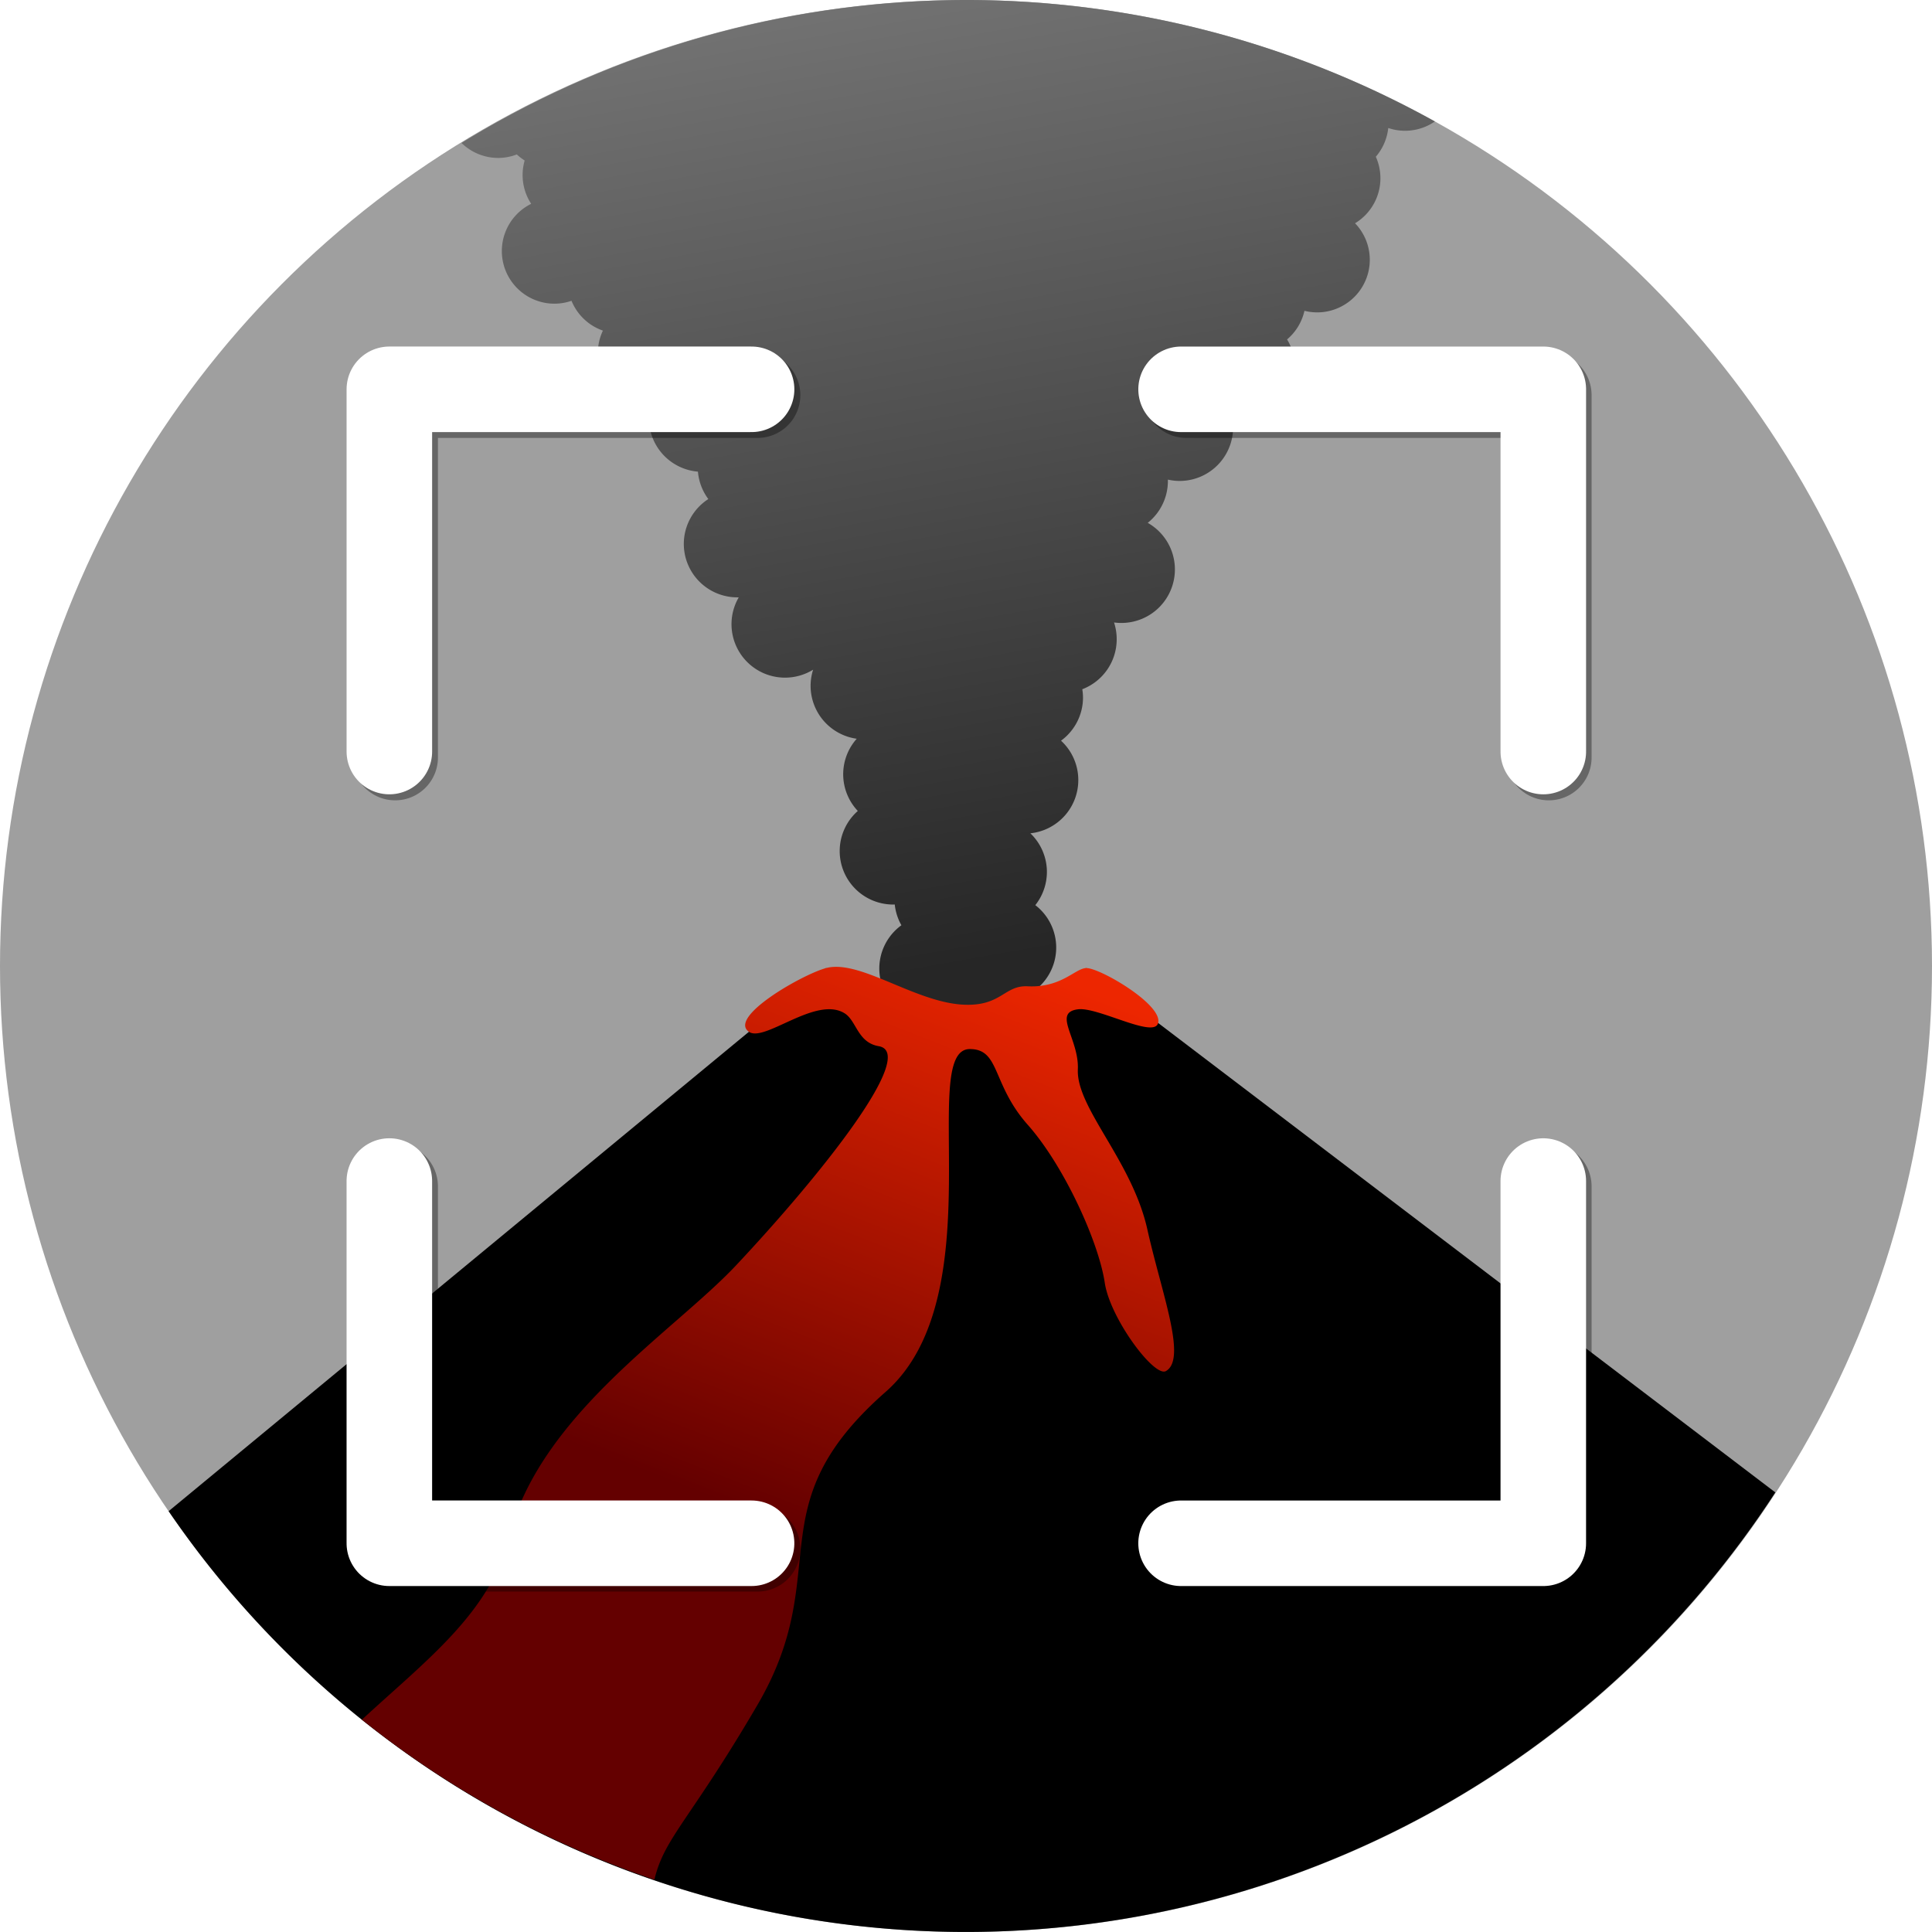 <?xml version="1.0" encoding="UTF-8" standalone="no"?>
<svg
   width="64"
   height="64"
   version="1.1"
   viewBox="0 0 16 16"
   xml:space="preserve"
   id="svg20434"
   xmlns:xlink="http://www.w3.org/1999/xlink"
   xmlns="http://www.w3.org/2000/svg"
   xmlns:svg="http://www.w3.org/2000/svg"
   xmlns:rdf="http://www.w3.org/1999/02/22-rdf-syntax-ns#"
   xmlns:cc="http://creativecommons.org/ns#"
   xmlns:dc="http://purl.org/dc/elements/1.1/"><defs
     id="defs20400"><filter
       id="e"
       x="-0.055"
       y="-0.055"
       width="1.109"
       height="1.109"
       color-interpolation-filters="sRGB"><feGaussianBlur
         stdDeviation="1.176"
         id="feGaussianBlur20387" /></filter><linearGradient
       id="d"
       x1="939.42"
       x2="976.77"
       y1="219.56"
       y2="106.96"
       gradientTransform="matrix(0.923,0,0,0.923,65.118,-2.044)"
       gradientUnits="userSpaceOnUse"><stop
         stop-color="#640000"
         offset="0"
         id="stop20390" /><stop
         stop-color="#ed2600"
         offset="1"
         id="stop20392" /></linearGradient><linearGradient
       id="c"
       x1="978.17"
       x2="959.73"
       y1="108.4"
       y2="-29.659"
       gradientTransform="matrix(0.923,0,0,0.923,-777.68,24.833)"
       gradientUnits="userSpaceOnUse"><stop
         stop-color="#262626"
         offset="0"
         id="stop20395" /><stop
         stop-color="#747474"
         offset="1"
         id="stop20397" /></linearGradient><linearGradient
       xlink:href="#c"
       id="linearGradient21021"
       x1="125"
       y1="125"
       x2="102.419"
       y2="-2.287"
       gradientUnits="userSpaceOnUse"
       gradientTransform="matrix(0.064,0,0,0.064,5.7496032e-5,-2.1561012e-5)" /><linearGradient
       xlink:href="#d"
       id="linearGradient21162"
       x1="934.418"
       y1="180.473"
       x2="965.512"
       y2="100.752"
       gradientUnits="userSpaceOnUse" /></defs><ellipse
     style="opacity:1;fill:#9f9f9f;stroke:none;stroke-width:1.061;stroke-linecap:square;stroke-dashoffset:7.861;paint-order:markers fill stroke"
     id="path20993"
     cx="8"
     cy="8"
     rx="8"
     ry="8" /><path
     id="path20999"
     style="opacity:1;fill:url(#linearGradient21021);fill-opacity:1;stroke-width:1.061;stroke-linecap:square;stroke-dashoffset:7.861;paint-order:markers fill stroke"
     d="M 8,-2.1423338e-5 A 8,8 0 0 0 3.822,1.184 a 0.436,0.436 0 0 0 0.301,0.124 0.436,0.436 0 0 0 0.157,-0.029 0.436,0.436 0 0 0 0.065,0.05 0.436,0.436 0 0 0 -0.017,0.12 0.436,0.436 0 0 0 0.071,0.239 0.436,0.436 0 0 0 -0.243,0.391 0.436,0.436 0 0 0 0.436,0.436 0.436,0.436 0 0 0 0.141,-0.024 0.436,0.436 0 0 0 0.26,0.247 0.436,0.436 0 0 0 -0.042,0.186 0.436,0.436 0 0 0 0.436,0.436 0.436,0.436 0 0 0 0.001,-3.12e-5 0.443,0.443 0 0 0 -0.014,0.104 0.443,0.443 0 0 0 0.406,0.442 0.443,0.443 0 0 0 0.086,0.227 A 0.443,0.443 0 0 0 5.663,4.504 0.443,0.443 0 0 0 6.106,4.947 0.443,0.443 0 0 0 6.118,4.947 0.443,0.443 0 0 0 6.058,5.169 a 0.443,0.443 0 0 0 0.443,0.443 0.443,0.443 0 0 0 0.233,-0.066 0.443,0.443 0 0 0 -0.021,0.134 A 0.443,0.443 0 0 0 7.095,6.118 0.443,0.443 0 0 0 6.983,6.412 0.443,0.443 0 0 0 7.104,6.716 0.443,0.443 0 0 0 6.954,7.048 a 0.443,0.443 0 0 0 0.443,0.443 0.443,0.443 0 0 0 0.013,-4.48e-4 0.443,0.443 0 0 0 0.055,0.172 A 0.443,0.443 0 0 0 7.282,8.021 0.443,0.443 0 0 0 7.725,8.464 0.443,0.443 0 0 0 7.807,8.457 0.443,0.443 0 0 0 8.149,8.619 0.443,0.443 0 0 0 8.593,8.183 0.443,0.443 0 0 0 8.747,7.848 0.443,0.443 0 0 0 8.574,7.496 0.443,0.443 0 0 0 8.67,7.221 0.443,0.443 0 0 0 8.533,6.901 0.443,0.443 0 0 0 8.93,6.46 0.443,0.443 0 0 0 8.787,6.134 0.443,0.443 0 0 0 8.969,5.776 0.443,0.443 0 0 0 8.963,5.708 0.443,0.443 0 0 0 9.248,5.294 0.443,0.443 0 0 0 9.226,5.155 a 0.443,0.443 0 0 0 0.061,0.004 0.443,0.443 0 0 0 0.443,-0.443 0.443,0.443 0 0 0 -0.225,-0.386 0.443,0.443 0 0 0 0.167,-0.347 0.443,0.443 0 0 0 0,-0.011 0.443,0.443 0 0 0 0.097,0.011 0.443,0.443 0 0 0 0.443,-0.443 0.443,0.443 0 0 0 -0.006,-0.074 0.436,0.436 0 0 0 0.081,0.008 0.436,0.436 0 0 0 0.436,-0.436 0.436,0.436 0 0 0 -0.064,-0.227 0.436,0.436 0 0 0 0.144,-0.237 0.436,0.436 0 0 0 0.105,0.013 0.436,0.436 0 0 0 0.436,-0.436 0.436,0.436 0 0 0 -0.122,-0.302 0.436,0.436 0 0 0 0.21,-0.373 0.436,0.436 0 0 0 -0.038,-0.178 0.436,0.436 0 0 0 0.103,-0.238 0.436,0.436 0 0 0 0.138,0.023 A 0.436,0.436 0 0 0 11.883,1.006 8,8 0 0 0 8,-2.1423338e-5 Z" /><g
     transform="matrix(0.064,0,0,0.064,-53.939,1.693)"
     id="g20412"><path
       id="path20408"
       style="font-variation-settings:normal"
       d="m 949.69,98.812 -85.072,70.28 a 125,125 0 0 0 103.156,54.451 h 0.052 A 125,125 0 0 0 1072.522,166.664 L 983.316,98.812 c 0,0 -6.959,7.112 -15.42,7.112 -9.515,0 -18.206,-7.112 -18.206,-7.112 z" /><path
       id="path20410"
       style="font-variation-settings:normal;fill:url(#linearGradient21162);fill-opacity:1"
       d="m 950.988,98.655 c -0.456,1.62e-4 -0.89,0.05 -1.3,0.16 -3.07,0.823 -12.728,6.338 -9.981,8.246 2.031,1.411 8.669,-4.7 12.38,-2.394 1.554,0.966 1.668,3.785 4.417,4.256 5.117,0.878 -7.556,16.753 -18.472,28.371 -8.046,8.564 -25.49,19.434 -29.41,35.293 -2.388,9.661 -10.811,15.915 -18.994,23.482 a 125,125 0 0 0 37.849,20.704 c 1.277,-5.433 4.593,-7.665 13.318,-22.582 10.15,-17.353 -0.386,-25.616 16.599,-40.531 14.15,-12.426 4.068,-44.364 10.896,-44.364 3.94,0 2.812,4.511 7.5,9.801 4.721,5.327 9.177,15.177 9.962,20.433 0.691,4.626 6.418,12.288 7.916,11.434 2.765,-1.576 -0.565,-10.076 -2.401,-18.32 -1.982,-8.898 -9.215,-15.736 -8.997,-20.716 0.174,-3.972 -3.346,-7.364 0.028,-7.778 2.559,-0.314 9.656,3.701 10.332,1.86 l 10e-4,4.9e-4 c 0.865,-2.354 -7.608,-7.301 -9.316,-7.195 -1.434,0.089 -3.218,2.567 -7.533,2.357 -3.049,-0.148 -3.391,2.593 -8.257,2.381 -5.714,-0.249 -12.131,-4.9 -16.536,-4.898 z" /></g><g
     transform="matrix(0.064,0,0,0.064,-53.939,-2.1423338e-5)"
     id="g20432"><g
       transform="matrix(0.923,0,0,0.923,843.53,0.732)"
       filter="url(#e)"
       opacity="0.36"
       id="g20421"><path
         id="a"
         d="M 105.41,54.602 H 54.602 v 50.808"
         fill="none"
         stop-color="#000000"
         stroke="#000000"
         stroke-linecap="round"
         stroke-linejoin="round"
         stroke-width="12"
         style="font-variation-settings:normal" /><use
         transform="rotate(90,135.47,135.47)"
         xlink:href="#a"
         id="use20415" /><use
         transform="rotate(-90,135.47,135.47)"
         xlink:href="#a"
         id="use20417" /><use
         transform="rotate(180,135.47,135.47)"
         xlink:href="#a"
         id="use20419" /></g><g
       transform="matrix(0.923,0,0,0.923,842.8,-1.6844e-5)"
       id="g20430"><path
         id="b"
         transform="matrix(0.888,0,0,0.888,15.107,15.107)"
         d="m 101.64,44.452 -57.186,-10e-7 -10e-7,57.186"
         fill="none"
         stop-color="#000000"
         stroke="#ffffff"
         stroke-linecap="round"
         stroke-linejoin="round"
         stroke-width="13.506"
         style="font-variation-settings:normal" /><use
         transform="rotate(90,135.47,135.47)"
         stroke-width="1.125"
         xlink:href="#b"
         id="use20424" /><use
         transform="rotate(180,135.47,135.47)"
         xlink:href="#b"
         id="use20426" /><use
         transform="rotate(-90,135.47,135.47)"
         xlink:href="#b"
         id="use20428" /></g></g></svg>
